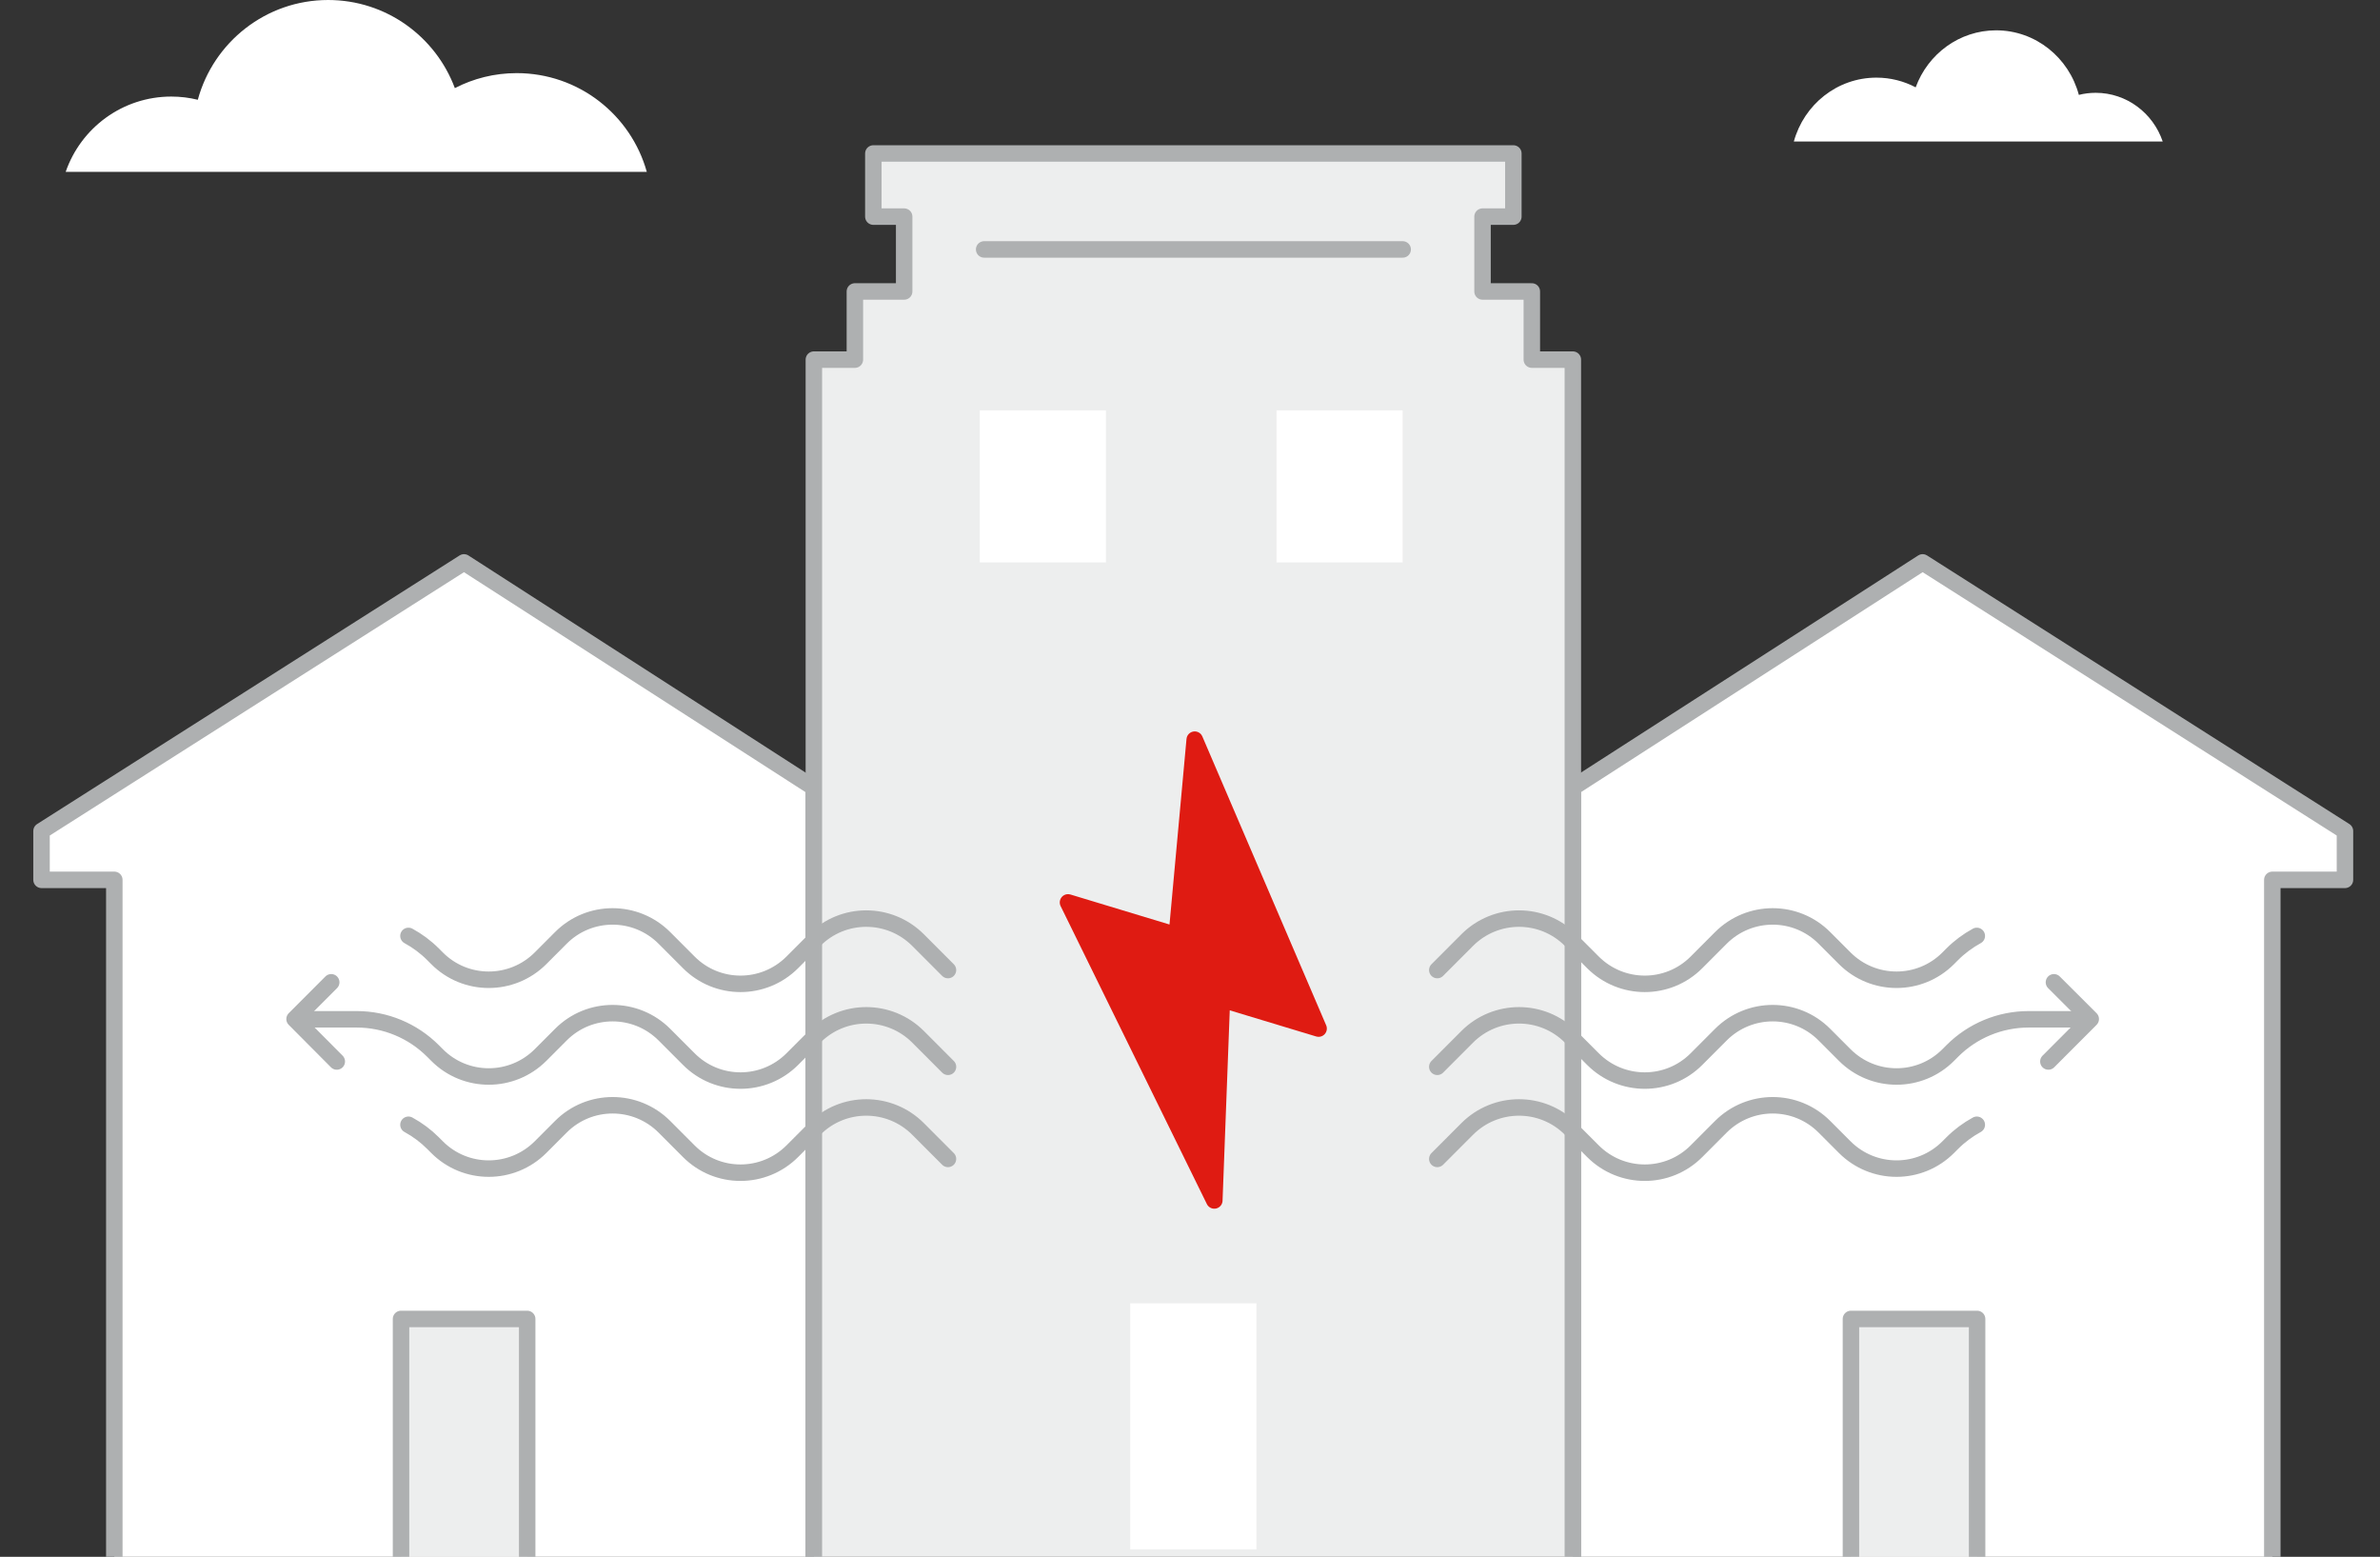 <svg width="471" height="308" viewBox="0 0 471 308" fill="none" xmlns="http://www.w3.org/2000/svg">
<rect x="0" y="0" width="471" height="308" fill="#333333" stroke="none"/>
<path d="M91.825 111.264L8.219 164.404V174.068H22.623V309.638H161.026V155.817L91.825 111.264Z" fill="white" stroke="#AEB0B1" stroke-width="3.26" stroke-linecap="round" stroke-linejoin="round"/>
<path d="M380.486 111.264L464.065 164.404V174.068H449.688V309.638H311.258V155.817L380.486 111.264Z" fill="white" stroke="#AEB0B1" stroke-width="3.26" stroke-linecap="round" stroke-linejoin="round"/>
<path d="M307.98 251.891V229.628H298.547V251.891H307.98Z" fill="white" stroke="#AEB0B1" stroke-width="3.272" stroke-linecap="round" stroke-linejoin="round"/>
<path d="M303.147 71.149V57.662H293.392V42.856H299.492V30.365H293.392H178.934H172.833V42.856H178.934V57.662H169.179V71.149H161.062V309.635H311.263V71.149H303.147Z" fill="#EDEEEE" stroke="#AEB0B1" stroke-width="3.26" stroke-linecap="round" stroke-linejoin="round"/>
<path d="M277.588 49.346H194.762" stroke="#AEB0B1" stroke-width="3.26" stroke-linecap="round" stroke-linejoin="round"/>
<path d="M236.437 146.338L260.946 203.489L241.812 197.702L240.307 237.49L211.363 178.534L232.89 185.049L236.437 146.338Z" fill="#DF1B12" stroke="#DF1B12" stroke-width="3.272" stroke-linecap="round" stroke-linejoin="round"/>
<path d="M277.583 81.193H252.617V111.263H277.583V81.193Z" fill="white"/>
<path d="M218.861 81.193H193.895V111.263H218.861V81.193Z" fill="white"/>
<path d="M248.642 257.842H223.676V306.54H248.642V257.842Z" fill="white"/>
<path d="M391.267 260.938H366.301V309.637H391.267V260.938Z" fill="#EDEEEE" stroke="#AEB0B1" stroke-width="3.26" stroke-linecap="round" stroke-linejoin="round"/>
<path d="M104.33 260.938H79.363V309.637H104.33V260.938Z" fill="#EDEEEE" stroke="#AEB0B1" stroke-width="3.26" stroke-linecap="round" stroke-linejoin="round"/>
<path d="M187.604 191.916L181.691 185.994C176.021 180.313 166.83 180.313 161.186 185.994L156.806 190.382C151.135 196.062 141.944 196.062 136.301 190.382L131.49 185.563C125.82 179.883 116.629 179.883 110.985 185.563L106.981 189.574C101.31 195.254 92.119 195.254 86.476 189.574L85.696 188.793C84.245 187.34 82.606 186.128 80.832 185.159" stroke="#AEB0B1" stroke-width="3.26" stroke-linecap="round" stroke-linejoin="round"/>
<path d="M187.604 229.278L181.691 223.356C176.021 217.676 166.83 217.676 161.186 223.356L156.806 227.744C151.135 233.424 141.944 233.424 136.301 227.744L131.49 222.925C125.82 217.245 116.629 217.245 110.985 222.925L106.981 226.936C101.31 232.616 92.119 232.616 86.476 226.936L85.696 226.156C84.245 224.702 82.606 223.49 80.832 222.521" stroke="#AEB0B1" stroke-width="3.26" stroke-linecap="round" stroke-linejoin="round"/>
<path d="M187.608 211.054L181.695 205.131C176.025 199.451 166.834 199.451 161.19 205.131L156.81 209.519C151.139 215.199 141.948 215.199 136.305 209.519L131.494 204.701C125.824 199.02 116.633 199.02 110.989 204.701L106.985 208.712C101.314 214.392 92.123 214.392 86.48 208.712L85.7 207.931C81.696 203.92 76.267 201.659 70.597 201.659H60.707" stroke="#AEB0B1" stroke-width="3.26" stroke-linecap="round" stroke-linejoin="round"/>
<path d="M65.549 194.336L58.293 201.604L66.651 210.003" stroke="#AEB0B1" stroke-width="3.26" stroke-linecap="round" stroke-linejoin="round"/>
<path d="M284.438 191.916L290.35 185.994C296.02 180.313 305.211 180.313 310.855 185.994L315.236 190.382C320.906 196.062 330.097 196.062 335.741 190.382L340.551 185.563C346.222 179.883 355.413 179.883 361.056 185.563L365.061 189.574C370.731 195.254 379.922 195.254 385.566 189.574L386.345 188.793C387.796 187.34 389.436 186.128 391.209 185.159" stroke="#AEB0B1" stroke-width="3.26" stroke-linecap="round" stroke-linejoin="round"/>
<path d="M284.438 229.278L290.35 223.356C296.02 217.676 305.211 217.676 310.855 223.356L315.236 227.744C320.906 233.424 330.097 233.424 335.741 227.744L340.551 222.925C346.222 217.245 355.413 217.245 361.056 222.925L365.061 226.936C370.731 232.616 379.922 232.616 385.566 226.936L386.345 226.156C387.796 224.702 389.436 223.49 391.209 222.521" stroke="#AEB0B1" stroke-width="3.26" stroke-linecap="round" stroke-linejoin="round"/>
<path d="M284.438 211.054L290.35 205.131C296.02 199.451 305.211 199.451 310.855 205.131L315.236 209.519C320.906 215.199 330.097 215.199 335.741 209.519L340.551 204.701C346.222 199.02 355.413 199.02 361.056 204.701L365.061 208.712C370.731 214.392 379.922 214.392 385.566 208.712L386.345 207.931C390.349 203.92 395.778 201.659 401.448 201.659H411.338" stroke="#AEB0B1" stroke-width="3.26" stroke-linecap="round" stroke-linejoin="round"/>
<path d="M406.473 194.336L413.756 201.604L405.371 210.003" stroke="#AEB0B1" stroke-width="3.26" stroke-linecap="round" stroke-linejoin="round"/>
<path d="M355.005 28H428C426.102 22.39 420.876 18.362 414.737 18.362C413.589 18.362 412.474 18.501 411.403 18.773C409.445 11.415 402.855 6 395.029 6C387.737 6 381.521 10.694 379.112 17.28C376.785 16.054 374.147 15.36 371.347 15.36C363.554 15.36 356.996 20.709 355 28H355.005Z" fill="white"/>
<path d="M127.991 34H13C15.99 25.331 24.223 19.105 33.894 19.105C35.702 19.105 37.458 19.32 39.146 19.74C42.23 8.369 52.613 0 64.94 0C76.428 0 86.22 7.254 90.015 17.433C93.682 15.538 97.837 14.466 102.248 14.466C114.524 14.466 124.856 22.732 128 34H127.991Z" fill="white"/>
</svg>
